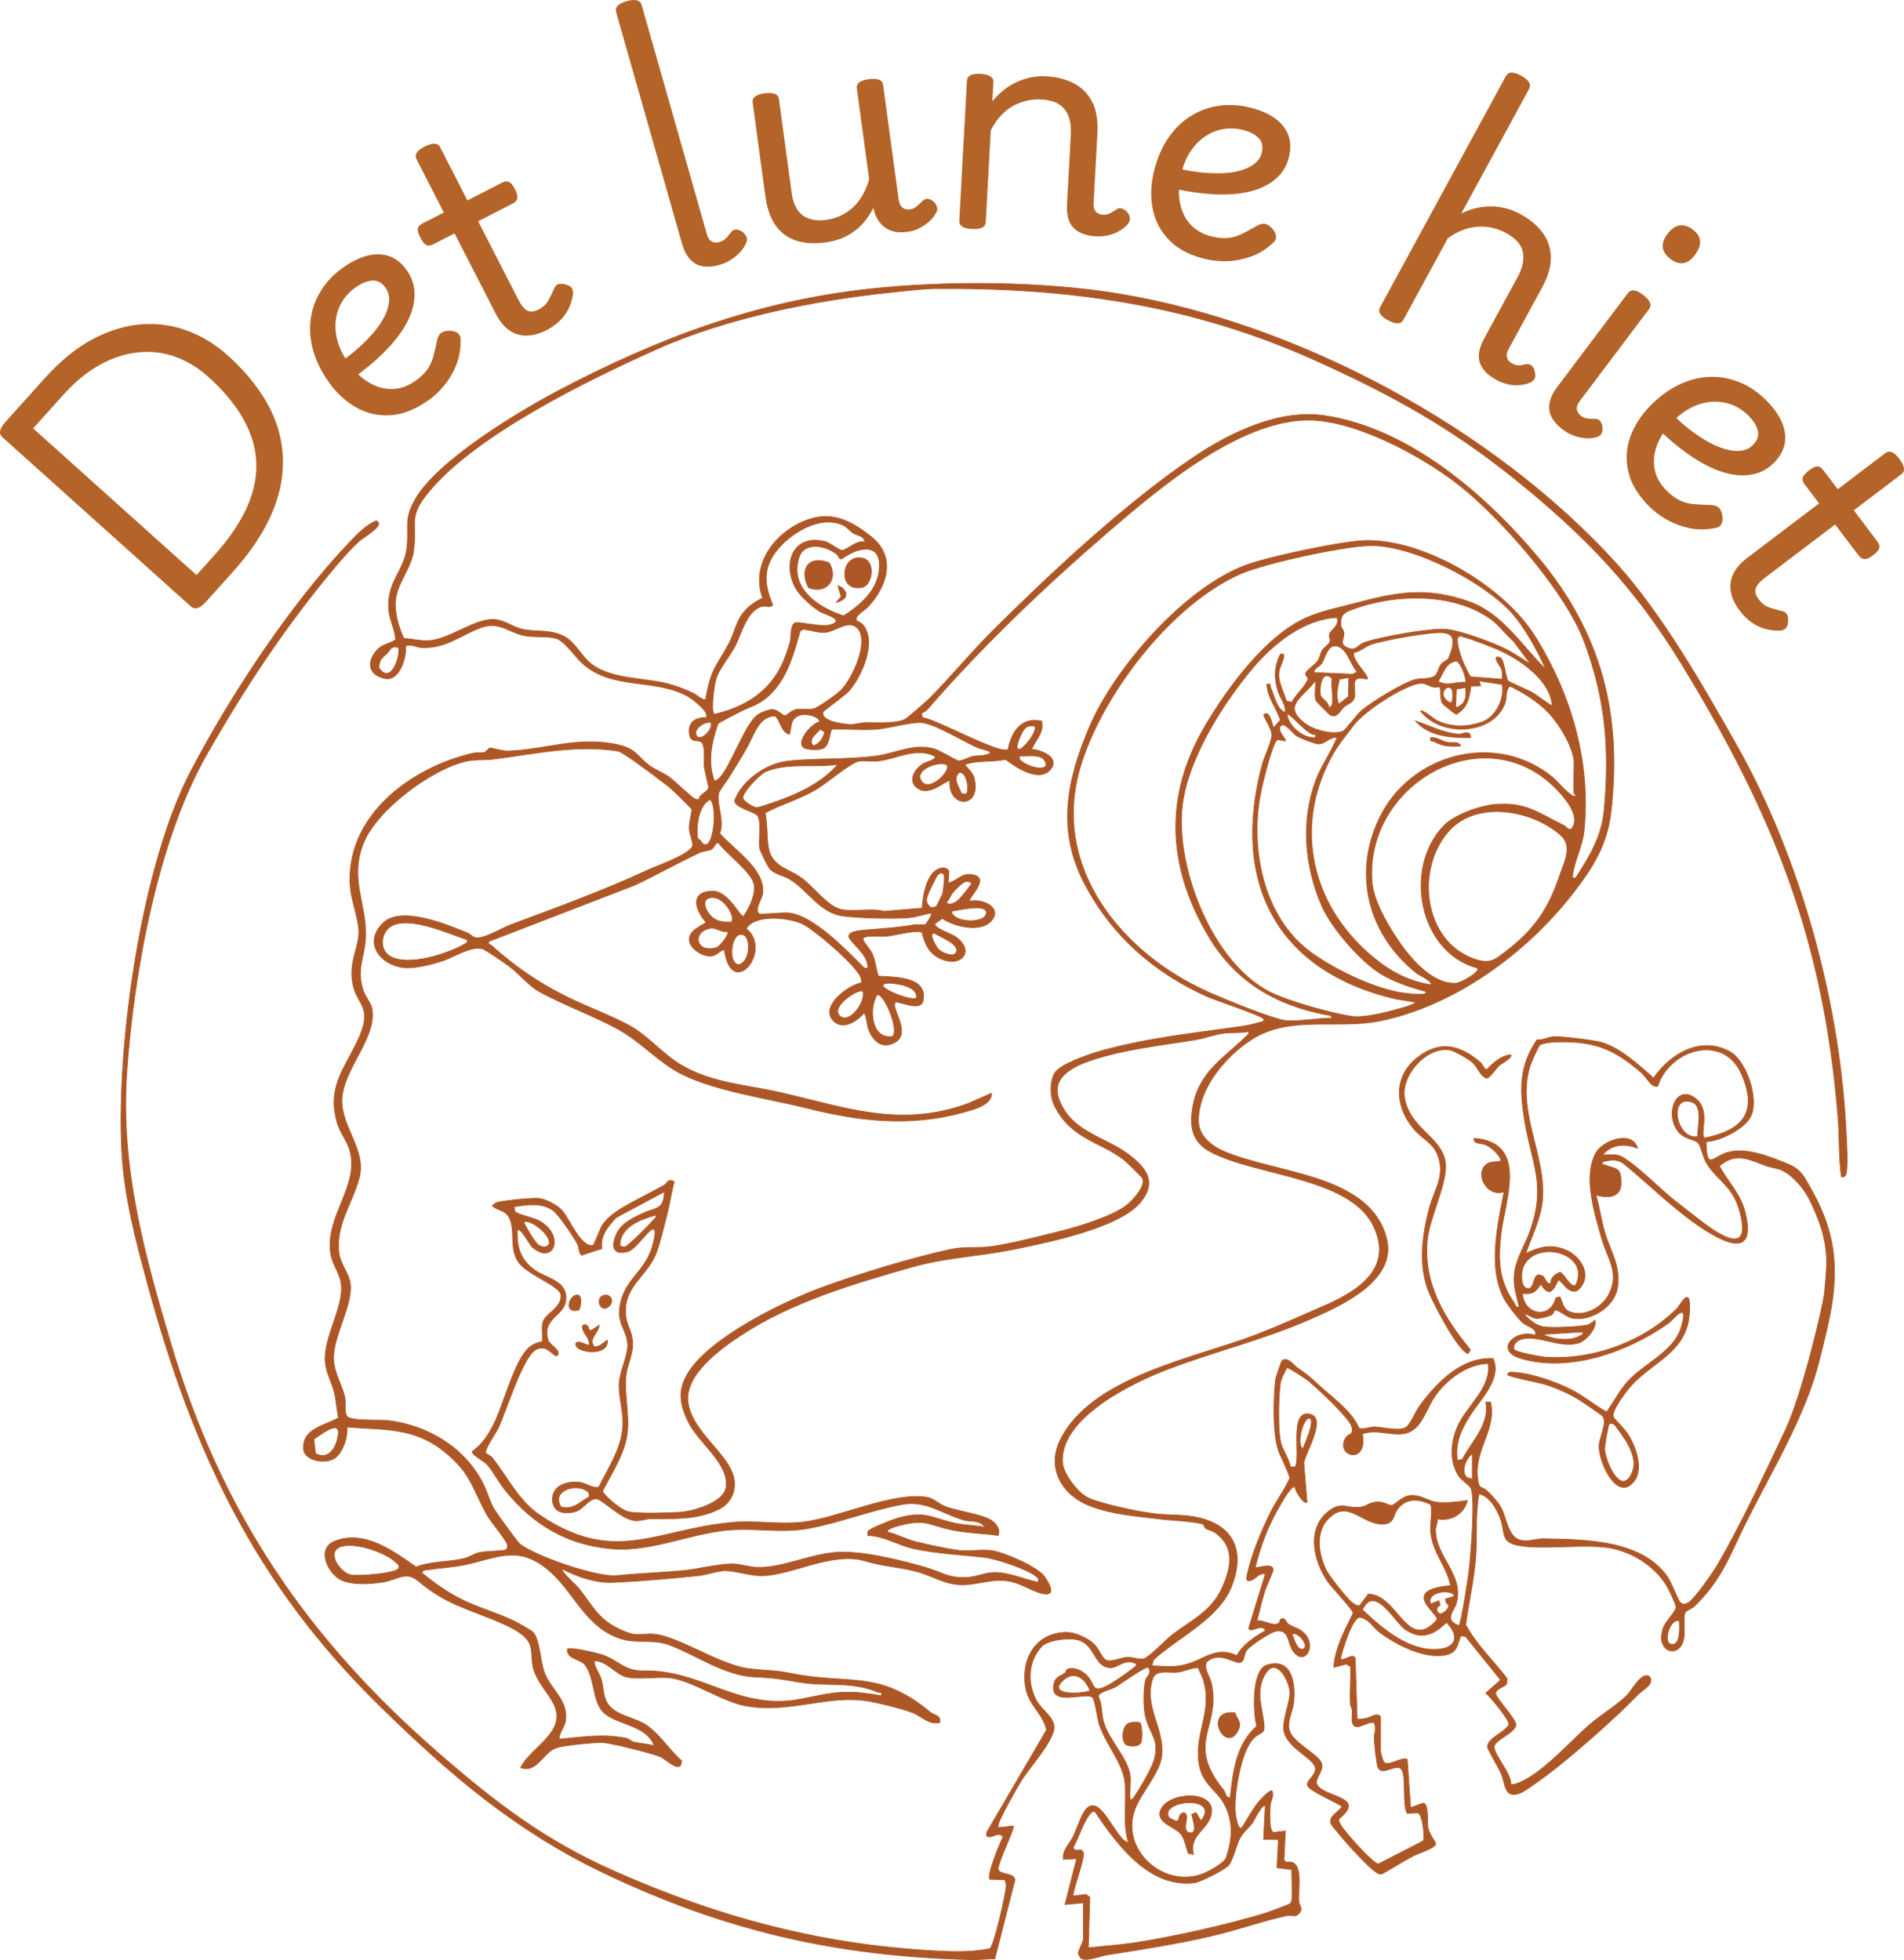 <svg viewBox="0 0 1060.88 1092.3" xmlns="http://www.w3.org/2000/svg" data-name="Layer 2" id="Layer_2">
  <defs>
    <style>
      .cls-1 {
        fill: #ae5726;
        stroke: #ae5726;
        stroke-miterlimit: 10;
        stroke-width: .42px;
      }

      .cls-2 {
        fill: #b46428;
      }
    </style>
  </defs>
  <g data-name="Layer 1" id="Layer_1-2">
    <g>
      <g>
        <path d="M327.14,738.76c.62.41.69,3.09,2.48,2.56l4.2-2.78c-.09,3.63-4.3,6.11-3.77,9.73.87,6,8.07-1.79,8.42-1.36.56,9.45-17.56,6.92-17.65,2.33-.07-3.35,7,.93,7.42.46.76-3.86-3.22-6.23-3.72-9.77-.28-1.96,1.53-1.89,2.62-1.17Z" class="cls-1"></path>
        <path d="M322.54,730.04c-9.14,2.42-5.25-9.21-.37-8.25,2.31.46,1.43,6.58.37,8.25Z" class="cls-1"></path>
        <path d="M336.34,721.93c3.92-1.11,6.04,3.17,3.11,5.93-4.8,4.52-8.15-4.5-3.11-5.93Z" class="cls-1"></path>
        <g>
          <path d="M461.98,313.63c5.51,9.12-1.56,17.88-11.5,13.83-5.26-9.94-.09-18.41,11.5-13.83Z" class="cls-1"></path>
          <path d="M477.67,310.9c11.09-1.11,9,15.17,2.65,16.45-12.83,2.59-12.01-15.51-2.65-16.45Z" class="cls-1"></path>
          <path d="M469.33,327.68c4.28,3.98,1.27,6.91-3.41,8.05l2.79-3.28-1.85-6.01c.1-.12,2.09.9,2.47,1.25Z" class="cls-1"></path>
        </g>
        <g>
          <path d="M824.68,591.88c1.09.91,1.91,3.47,3.57,4.31,3.59-3.68,8.06-7.92,13.48-8.35,1.47,1.33-5.65,5.21-6.52,6.03-1.81,1.71-5.24,7.03-6.97,7.03-3.77-1.56-4.69-6.11-7.87-8.91-2.06-1.82-10.08-6.48-12.65-6.88-13-2.04-27.46,14.42-25.1,26.96,3.2,17.01,19.96,21.12,22.61,35.05,2.04,10.72-8.66,30.93-9.92,43.61-2.41,24.29,9.1,43.45,23.94,61.45l-1.22,2.16c-5.82-1.56-19.58-28.44-22.05-34.7-5.76-14.61-3.49-31.54.44-46.41,2.79-10.57,9.28-18.18,4.42-30.07-2.49-6.1-8.46-8.69-12.6-13.44-11.37-13.03-12.25-30.41,2.59-41.16,12.26-8.88,22.87-5.83,33.85,3.32Z" class="cls-1"></path>
          <g>
            <path d="M664.99,1033.43l-2.87-.56c-1.34-3.38-1.81-7.73-4.06-10.66-3.32-4.32-14.65-6.44-11.21-13.89,4.45-9.62,30.06-11.05,28.18,2.06-1.32,9.21-12.87,12.12-10.05,23.04ZM664.06,1011.1l2.33-.92,2.79,4.62c11.39-14.78-23.39-11.74-17.93-2.04.17.31,3.35,1.97,3.98,2.07,2.32.36.99-2.99,3.23-4.22,1.25-.69,1.47-.58,2.38.46,1.52,2.32-2.54,9.29,1.87,10.25,5.59,1.22.97-9.79,1.36-10.22Z" class="cls-1"></path>
            <path d="M635.09,960.07c1.27.79,1.51,9.14.6,11.03-1.2,2.47-5.64,2.28-7.92,1.39-3.22-1.57-2.82-11.05,1.6-12.36,1.15-.34,4.9-.57,5.72-.07Z" class="cls-1"></path>
            <path d="M688.11,954.51c1.49,4.36,4.13,5.47,1.59,10.13-7.13,13.1-19.71-12.17-1.59-10.13Z" class="cls-1"></path>
          </g>
        </g>
        <g>
          <path d="M819.41,411.08c-10.63.18-23.32-.7-30.69-9.29,7.8,2.61,15.43,6.64,23.82,7.35,2.48.21,6.65-2.91,6.88,1.94Z" class="cls-1"></path>
          <path d="M813.84,415.73c-5.88.36-9.56.34-14.74-2.49-1.21-.66-2.53.49-2-2.15,3.39-.38,5.95,1.78,9.05,2.57,2.52.64,6.46-.93,7.69,2.07Z" class="cls-1"></path>
        </g>
        <path d="M1028.76,633.85c-2.99-73.25-25.2-155.03-61.26-218.75-18.98-33.53-41.76-73.46-67.52-101.75-67.83-74.52-176.08-132.77-275.71-149.45-42.83-7.17-96.47-7.48-139.16-2.92-63.53,6.79-118.72,27.58-174.58,57.06-21.94,11.58-66.44,38.52-78.86,59.74-6.75,11.54-3.74,14.89-4.85,26.78-1.3,13.97-11.92,19.65-10.12,36.2.56,5.17,3.6,10.44,3.68,15.76-3.48,2.5-7.28,2.31-10.3,5.73-6.09,6.87-4.83,13.99,4.66,15.87,7.9,1.56,11.84-12.03,11.26-18.08,2.93-1.45,5.7.64,8.75.82,12.87.76,21.4-6.43,32.09-10.69,11.03-4.39,15.7,1.85,24.87,3.96,5.3,1.22,13.38.22,17.96,1.58,5.22,1.54,10.92,10.66,15.33,14.43,17.08,14.6,39.56,7.62,58.34,17.94,2.21,1.21,12.63,9.07,10.02,11.84-5.77-.14-10.03,2.54-9.28,8.75.66,5.45,3.65,3.38,6.47,4.75,2.74,1.34,1.55,10.85,1.89,13.93.26,2.37,2.56,10.81,2.34,11.74-.61,2.66-4.93,3.2-5.26,6.29-.63.37-1.39.21-2.04,0-1.88-.65-11.73-10.22-14.65-12.36-3.07-2.25-7.73-4-10.63-6.11-7.01-5.1-7.58-9.59-17.9-11.88-22.45-4.97-40.58,2.86-61.2,3.5-3.17.1-9.55-1.8-10.09-1.68-1.06.22-1.8,2.04-3.1,2.44-1.8.55-4.1-.04-6.09.41-34.91,7.91-71.76,35.25-68.64,74.69.6,7.57,4.81,18.22,4.76,25.09-.06,8.66-5.06,15.59-3.69,26.87,1.66,13.7,11.73,13.54,4.07,31.25-7.42,17.14-18.36,27.1-12.49,47.87,1.53,5.42,4.87,9.33,6.52,13.95,7.32,20.5-13.48,37.68-10.07,59.37.73,4.61,3.85,9.45,5.12,13.49,4.36,13.91-9.65,31.99-8.13,47.22.57,5.7,3.72,11.26,5,16.39,1.14,4.6,1.32,9.54,2.37,14.18-7.61,4.54-20.58,5.98-19.45,17.78.6,6.34,13.43,8.89,18.59,3.72,3.77-3.78,5.92-10.96,5.59-16.27,20.48,1.64,37.2-.02,53.97,13.48,15.43,12.43,15.34,19.86,24.02,35.52,2.05,3.7,11.18,14.36,11.33,16.66.07,1.06.09,2.1-.89,2.77-.94.65-11.93.73-15.16,1.58-2.6.69-4.88,2.45-7.96,3.21-8.88,2.17-18.28,1.42-26.87,4.73-12.57-8.79-28.6-20.83-45.16-14.43-10.85,4.19-3.69,18.52,3.73,21.81,6.33,2.8,16.09,2.13,22.88,1.08,8.49-1.32,12.86-6.67,20.15-.39,4.43,3.82,10.1,7.66,15.56,10.49,10.5,5.44,22.3,8.79,32.76,13.75,5.01,2.38,12.06,5.94,13.73,11.39,1.26,4.13.65,8.49,1.61,12.34,2,8.02,8.31,13.87,11.43,20.2,7.84,15.85-12.65,23.93-18.38,35.58,9.1,3.36,12.18-8.52,20.05-11.1,4.33-1.42,19.94-2.88,25.07-2.92,4.25-.03,27.91,5.96,32.31,7.77,3.34,1.37,9.12,7.61,11.64,5.13l.71-2.6c-7.21-6.14-13.41-16.64-21.68-21.11-6.16-3.32-15.72-4.59-19.74-10.96-2.59-4.09-2.12-9.04-3.42-13.33-1.09-3.63-3.93-6.52-4.01-10.4,7.05-.24,12.01,7.8,18.35,9.09,6.72,1.36,17.11-.34,23.73.37,12.25,1.32,29.32,13.26,42.16,15.6,25.4,4.64,46.56-6.97,70.22-2.31,5.91,1.16,17.36,3.96,22.79,6.05,5.4,2.08,9.03,6.95,15.31,5.61.8-4.26-3.12-3.9-5.11-5.58-28.7-24.16-45.25-15.24-77.72-21.81-9.99-2.02-14.41-1.44-23.44-2.62-17.77-2.32-41.12-19.57-55.15-19.34-7.63.13-8.37,1.28-16.24-2.29-13.04-5.91-15.77-13.63-23.82-23.63-.98-1.21-9.95-9-8.75-10.31,8.33,4.41,18.8,7.91,28.4,7.47,14.96-.68,32.34-2.19,47.39-3.77,4.53-.47,10.88-2.76,14.9-2.76,5.58,0,14.05,2.89,20.42,2.81,16.65-.2,39.21-13.66,57.54-8.22,10.44,3.1,18.55,3.24,28.58,5.84,6.22,1.62,13.05,5.36,19.3,6.74,11.27,2.49,19.55-2.7,30.43-1.6,8.24.84,14.64,6.06,20.7,7.23,7.74,1.51,3.71-5.55,1.01-9.41-3.88-5.56-22.49-13.49-29.2-14.52-5.6-.86-12.57.5-18.45-.16-5.87-.66-18.05-3.32-24.03-4.81-5.28-1.31-10.31-4.06-15.6-5.34-1.69-1.59,4.6-3.22,5.39-3.44,15.96-4.41,16.55-.61,30.68,2.27,8.21,1.67,16.97,1.79,25.26,2.98,1.54-3.47-1.09-6.69-3.92-8.51-5.32-3.4-18.5-4.86-25.76-7.73-3.36-1.33-6.43-4.5-9.85-5.03-19.65-3.06-48.19,11.15-68.89,13.78-12.82,1.63-26.78-1.01-39.79.21-42.96,4.04-65.5,24.17-107.5-4.32-11.32-7.68-17.87-21.23-26.06-31.61-1.02-1.29-3.67-2.31-3.8-2.91-.44-2.05,5.54-10.6,6.92-13.45,4.56-9.37,13.64-39.86,21.12-43.99,6.73-3.72,10.25,5.18,12.02,3.17,2.33-2.64-4.36-5.79-5.16-8.32-3.84-12.17,8.59-13.35,9.77-21.99,1.53-11.11-10.28-12.32-17.17-17.13-7.83-5.47-10.28-12.75-9.76-22.32,1.67-1.89,7.1,8.38,8.15,9.31,11.93,10.62,18.5-6,4.6-14.16-4.19-2.46-9.71-2.79-14.04-5.32l-.57-2.85c7.28-1.2,15.29-2.52,21.71,2,3.01,2.12,11.85,15.14,13.71,18.85,1.09,2.18.38,4.54,2.28,6.12l11.23-3.66c-.95-7.48,3.24-11.98,7.86-17.24l26.93-14.45c-.08,10.46-5.31,8.78-12.42,12.23-7.32,3.55-13.52,6.47-15.56,15.21-1.36,5.82,2.38,7.5,7.8,5.86,4.19-1.26,11.07-11.81,13.64-12.43,2.91-.7.41,7.83-.24,10.02-4.32,14.71-17.01,18.4-18.25,35.75-.53,7.4,4.84,11.99,4.64,19.4-.16,5.89-4.26,13.87-4.71,20.48-.57,8.37,2.89,16.45,1.85,26.04-1.24,11.46-8.24,21.88-13.15,31.95-3.9,1.02-6.97-2.09-10.66-2.57-6.37-.84-14.9,1.39-15.22,8.83-.35,7.95,6.42,9.37,13.02,7.4,3.89-1.16,7.49-7.42,11.53-7.02,3.41.34,13.77,11.49,21.45,12.15,3.07.26,5.52-.96,8.33-1.02,13.32-.26,25.94.78,38.36-5.36,5.01-2.48,8.28-7.08,8.69-12.76,1.16-16.16-23.28-28.14-25.86-46.72-2.13-15.35,17.97-29.86,29.24-37.3,28.31-18.68,63.23-29.02,95.72-38.24,18.29-5.19,36.88-5.88,55.5-9.62,18.47-3.71,59.39-11.84,71.45-26.22,9.47-11.29,3.62-19.29-6.59-26.94-13.24-9.92-31.44-12.16-38.53-30.3-4.81-12.31,7.39-18.5,17.19-21.85,18.95-6.47,39.47-8.46,58.98-11.72,4.97-.83,9.99-2.81,15.09-3.52,4.63-.64,9.65-.07,14.3-1.04.35,1.55-.5,1.88-1.41,2.77-12.84,12.49-26.94,20.03-29.97,40.73-1.58,10.79.59,18.51,10.29,23.65,25.11,13.29,76.95,14,90.38,40.78,11.6,23.13-7.05,36.12-26.16,44.5-12.65,5.55-25.6,11.39-38.49,16.39-33.85,13.14-91.99,23.17-109.59,58.79-7.92,16.03,1.23,31,16.78,36.85,13.16,4.95,24.93,5.46,38.4,7.18,6.46.83,18.56,1.26,23.99,2.77.96.27,1.04,2.04,2.14,2.69,1.4.82,3.21.98,4.6,1.94,11.75,8.13,9.38,19.71,4.17,31.2-5.93,13.09-17.18,17.89-27.84,26.11-3.29,2.54-12.66,12.4-15.65,13.26-2.21.63-6.09-.93-9.09-.83-4.06.12-7.72,2.59-11.9,1.76-3.57-2.76-3.61-6.3-7.24-9.53-3.22-2.88-10.01-6.07-14.35-6.12-17.43-.2-26.12,14.55-23.31,30.75,1.72,9.91,9.78,14.55,11.65,23.61l-33.31,57-.15,2.13c3.44,1.77,6.47-3.17,9.27.46-1.67,3.04-9.59,22.29-7.32,23.64l8.14.22c.47.95.88,2.01.89,3.08.05,4.07-6.8,34.05-9.12,35.4-8.34,1.66-17.11,1.8-25.63,1.42-65.44-2.89-123.79-18.15-183.39-44.53-38.77-17.16-65.82-37.84-97.49-65.31-73.6-63.82-121.47-133.93-149.6-228.08-14.74-49.34-28.33-98.59-24.83-150.96,3.7-55.44,16.97-129.54,44.46-177.87,21.04-37,44.37-72.31,71.83-104.92,3.82-4.53,8.19-9.5,12.52-13.53,2.67-2.49,9.78-6.5,11.21-9.26.83-1.62.18-1.76-.94-2.78-5.96,2.59-10.52,7.44-14.91,12.05-32.98,34.63-66.18,85.08-88.38,127.44-27.59,52.63-41.4,151.58-38.58,210.71,1.24,25.91,7.66,50.08,14.39,74.91,25.35,93.52,59.83,167.07,129.35,235.28,38.7,37.97,75.34,69.48,124.64,93.07,67.4,32.25,129.73,46.55,204.6,48.42,4.55.11,9.02-.41,13.52-.46l11.16-43.79c-.03-4.55-9.19-2.6-9.27-6.43-.08-3.62,9.41-22.79,8.36-23.78l-8.36.92c-.09-.73,0-1.42.17-2.14.76-3.24,10.17-20.01,12.49-23.79,4.33-7.04,18.05-22.1,18.48-29.75.3-5.51-6.91-10.02-9.58-14.7-5.52-9.66-5.11-22.26,2.6-30.56,3.64-3.91,16.38-5.23,21.16-3.44,7.92,2.98,8.18,12.02,14.22,14.62,6.52,2.81,9.46-4.95,16.76-1.87,1.79,1-.21,2.02-1.02,2.73-2.13,1.85-10.68,7.72-13.22,9.11-10.63,5.82-7.42.26-12.85-5.21-2.4-2.42-7.66-5.02-10.86-3.13-.42.25-.6,1.61-1.19,2-3.2,2.12-5.59,2.16-6.27,6.85-1.75,12.08,18.28,3.33,21.7,6.71,1.32,1.3,2.74,11.97,3.69,14.91,3.57,11.01,13.14,21.55,14.3,32.21,1.21,11.11-1.4,22.73,1.97,33.84-7.27-1.28-15.81-29.36-24.2-17.92-2.17,2.96-4.79,10.81-6.6,14.55-2.03,4.19-6.07,7.45-5.46,12.67l7.45-.45-6.52,25.56,10.23-.92v20c0,2.2-2.97,6.55-2.84,8.32l1.36,2.47c2.81,2.22,10.67-1.12,14.28-1.7,21.1-3.36,39.76-6.16,60.53-11.1,13.2-3.14,27.29-8.13,40.34-10.91,2.46-.52,3.96,1,5.82-.56,3.65-3.08.62-4.7.47-7.89-.31-6.31,3.09-23.54-6.84-21.14l-1.38-1.34.81-16.15-6.28.75c-3.2.15-2.29-12.23-2.11-15.17.18-2.9,2.23-4.98.93-7.9-1.2-.9-6.47,4.94-7.41,6.07-3.42,4.16-6.43,9.77-9.35,14.38-2.34,1.94-3.58-7.31-3.69-8.84-.69-9.82,3.1-33.94,10.18-40.95,4.55-4.51,6.8-1.26,5.54-10.13-1.27-8.91-4.26-17.21,1.15-25.98,5.93-9.62,13.09,3.71,13.64,10.37.29,3.53-3.45,13.85-3.58,19.31-.26,11,15.96,16.65,17.58,22.48,1.24,4.48-5.65,7.6-4.12,10.49,1.79,3.39,19.11,10.41,19.12,11.63-2.12,2.93-8.02,5.5-6.04,9.75.31.66,8.04,9.75,9.3,11.19,2.99,3.41,12.11,13.13,15.42,15.29,1.15.75,2.17,1.66,3.69,1.07,5.94-3.29,11.77-7.06,17.77-10.21,2.36-1.24,12.06-4.08,12.03-6.62,0-.83-3.65-5.15-4.29-8.8-.55-3.15.59-13.5-2.73-13.75l-6.98,2.54-1.87-26.98c-3.82-1.46-11.37,5.17-13.45.9-.22-.44-1.43-4.82-1.43-5.08v-19.54c-1.83-2.55-5.28.42-8.33.98-1.57.29-3.09.6-4.7.42l-1.08-33.81c-1.06-3.48-5.52,1.43-8.22.31.88-4.34,6.42-22.94,10.71-23.32,4.99.63,7.63,5.78,11.16,8.42,9.2,6.88,24.5,14.7,36.12,12.71,6.95-1.2,6.88-4.97,9.03-10.78l2.74.41,19.49,24.19-8.26,7.32c2.7,2.22,13.47,15.25,12.86,17.61-2.12,4.27-11.96,7.49-11.93,12.29,0,1.35,6.35,12,7.55,14.71,2.68,6.09,1.56,14.63,10.74,11.07,3.36-1.3,16.18-10.97,19.71-13.77,13.55-10.78,33.88-28.62,45.64-40.87,2.9-3.03,9.71-6.01,6.59-10.27-4.23-3-9.8,7.72-12.24,10.19-5.89,5.95-14.87,11.2-21.31,16.83-10.67,9.32-26.75,27.73-40.04,32.52-1.21.44-2.32.82-3.62.47.41-5.85-9.53-16.48-9.3-20.93.2-3.74,11.66-7.57,12.09-12.1.3-3.18-11.25-14.93-11.25-17.66,0-2.32,4.62-3.47,6.1-5.08l.31-3.07c-7.55-9.91-17.4-19.13-23.1-30.05,1.64-12.38,4.56-24.65,5.55-37.13.93-11.68-.34-24.14,1.88-35.8,6.19,1.22,10.59,9.57,12.34,15.09,2.18,6.86-.1,11.49,8.82,13.5,12.27,2.77,35.67-.62,49.91,1.26,13.12,1.73,26.69,9.98,33.49,21.39,1.05,1.76,5.14,10.2,5.21,11.63.15,2.93-5.78,7.66-7.24,12.22-4.42,13.79,9.84,17.09,11.63,5.13.53-3.54-.51-12.12.72-14.17.66-1.1,3.76-2.12,5.02-3.35,15.49-14.99,19.68-28.34,28.76-46.59,14.26-28.66,33.09-59.21,40.88-90.29,6.24-24.9,12.49-47.49,5.32-72.78-3.14-11.08-7.89-19.71-13.37-29-1.98-3.35-4.98-5.97-8.57-7.46-10.85-4.5-24.56-10.11-35.09-6.65-7.82,2.57-11.03,9.95-11.31-6.2,7.68-.18,21.89-7.29,25.07-14.46,4.3-9.69-2.5-30.87-12.34-35.97-16.25-8.41-32.7,1.56-42.04,15.05-7.69-7.05-19.12-17.3-29.29-20-4.55-1.21-21-3.18-25.7-3.15-3.26.02-6.47,2.11-9.92,1.77-10.02,14.66-9.66,28.05-6.92,44.85,4.05,24.77,12.12,35.29,3.19,61.41-2.77,8.1-8.03,15.49-8.94,24.54-.66,6.59,1.41,11.79,2.68,18.04-2.37.53-1.63-.63-2.41-1.74-8.87-12.61-9.38-23.57-7.7-38.6,2.11-18.89,15.77-51.34-15-53.6-.18,3.54,3.96,2.53,6.26,3.5,3.3,1.4,7.03,4.81,8.64,8.11.45,2.48-4.28.74-7.04,2.29-8.31,4.66-.99,19.42,8.88,15.87-3.51,18.47-9.22,42.4.17,59.83,1.58,2.93,7.73,10.98,10.16,13.1,2.57,2.23,8.87,3.48,6.87,7.08-10.19-3.86-23.32,8.08-8.12,12.77,26.97,8.34,60.34-3.69,82.4-19.46,2.11-1.5,5.05-5.44,7.1-5.95,3.08-.77.28,7.89-.44,9.82-4.58,12.16-20.19,18.92-28.73,28.02-5.13,5.46-7.9,11.6-12.28,17.51-6.67-3.67-12.49-8.68-19.28-12.18-8.75-4.52-22.26-9.27-32.06-9.83-1.75-.1-2.62-.79-3.9,1.15.03,1.14,17.89,4.53,20.65,5.38,6.13,1.9,13.18,5,18.69,8.29,1.69,1.01,13.24,8.84,13.74,9.52,2.79,3.84-1.94,11.81-2.01,16.83-.12,9.3,10.36,31.51,19.63,19.3,5.38-7.09.52-19.91-3.92-26.57-1.62-2.43-7.22-7.84-7.76-9.05-1.38-3.05,6.54-13.51,8.85-16.27,12.1-14.42,31.67-19.13,33.49-40.92.17-2.02.43-7.36-.42-8.86-1.54-2.73-5.18,4.3-6.52,5.64-18.62,18.57-47.23,28.96-73.55,26.99-2.59-.19-16.9-2.78-17.24-4.32-.72-3.29,2.38-5.42,5.24-5.9,9.89-1.64,19.85,5.16,30.42,2.51,4.24-1.06,10.64-8.31,9.54-12.79-1.41.97-2.99,2.44-4.7,2.74-5.24.94-18.93,1.62-24.06.89-4.02-.58-8.41-4.06-10.78-7.35,2.93.55,4.39,2.81,7.81,2.71,1.14-.03,6.46-1.42,7.4-1.95,1.27-.73,1.41-2.3,1.67-2.46,1.78-1.07,6.68,3.41,9.13,4.04,10.45,2.69,24.37-5.94,26.02-16.82,1.85-12.24-3.91-20.03-7.13-30.89-1.93-6.48-2.9-14.11-4.9-20.68,6.7,1.79,14.08,1.57,14.02-6.98-.06-8.85-2.78-7.3-8.92-9.77-1.08-.43-1.76.71-1.38-1.85,4.09-.84,7.19-1.68,11.09.53,14.59,11.8,28.77,26.23,44.42,36.51,13.21,8.68,29.9,16.52,24.08-8.27-2.5-10.64-9.67-17.42-14.55-26.36,9.46-8.12,16.76-3.43,26.14-.12,2.85,1.01,5.93,1.16,8.72,2.45,6.12,2.83,11.9,9.76,15.04,15.66,2.15,4.03,5.53,12.03,6.88,16.38.94,3.03,3.14,11.36,3,19.03-.12,6.55-.52,9.66-1.16,17.05-.64,7.39-12.6,57.11-21.57,76.18-10.8,22.95-25.68,54.73-38.34,76.08-2.38,4.02-12.42,18.52-15.78,20.49-1.71,1.01-3.16,1.62-4.73-.03-1.44-1.51-5.08-11.62-7.47-14.85-14.95-20.17-45.88-20.15-68.79-20.6-4-.08-7.56,1.68-12.04.95-7.75-1.26-8.39-12.6-11.49-18.27-1.59-2.91-5.13-6.84-7.61-9.13-3.68-3.42-4.74-.49-5.49-7.53-1.73-16.32,10.62-26.84,7.24-42.14l-2.7-.07c2.49,12.25-7.88,22.04-13.02,31.9l-2.79.66c-1.29-10.03,1.98-16.91,7.06-25.04,5.52-8.84,17.99-20.59,12.83-31.77-17.33-.98-31.25,13.29-40.74,26.19-2.18,2.97-5.05,9.94-7.54,11.99-3.28,2.7-13.45.06-17.66-.06-2.88-.09-6.65,1.88-8.82.55-4.18-9.21-12.27-14.87-19.58-21.36-5.69-5.05-8.01-7.61-14.79-12.19-1.93-1.3-5.19-6.25-8.32-4.01-.46.33-3.55,9.24-3.72,10.69-1.23,9.95-1.55,28.24,1.08,37.78,1.46,5.29,5.4,11.44,6.86,17-2.83,6.62-7.42,12.45-10.6,18.85-5.33,10.77-10.61,23.43-13.21,35.17-.3,1.35-.72,3.73,1.34,3.21,3.49-.46,4.87-4.72,8.84-3.72l-9.29,30.18c.67,3.19,7.92-3.28,9.29,1.43-5.93,3.29-12.72,7.89-15.92,13.87-11.94-5.67-18.85,2.93-29.63,5.24-6.52,1.4-11.13.65-17.7.43l.87-3.31c14-12.88,36.33-22.67,43.58-41.07,7.16-18.16,2.26-32.93-17.47-37.95-8.79-2.24-16.99-1.38-25.48-2.43-9.14-1.13-28.68-5.14-36.84-8.74-5.71-2.52-13.95-13.43-14.43-19.49-1.98-25.07,38.85-44.72,58.15-52.11,26.6-10.18,54.02-16.69,80.49-28.35,16.9-7.44,47.91-21.38,41.89-44.77-9.29-36.1-61.94-35.88-90.91-48.62-6.82-3-13.89-8.64-13.89-16.9,0-18.27,15.26-36.21,29.93-45.5,21.13-13.39,47.08-5.38,70.83-10.1,41.73-8.29,81.85-37.74,107.69-70.92,11-14.13,19.25-26.99,21.4-45.58,6.33-54.82-5.48-100.07-40.95-142.29-29.3-34.88-71.91-71.66-118.65-78.56-25.33-3.74-52.61,9.4-73.25,23.36-37.86,25.61-79.27,64.31-111.75,96.62-12.16,12.09-23.56,26.11-35.5,38-1.46,1.45-11.99,10.61-13.04,11.15-5.48,2.81-16.04,1.77-22.25,1.94-2.78.07-5.24,1.08-8.34,1.03-3.18-.04-16.87-1.61-15.28-6.92.27-.89,11.93-9.01,14.37-11.74,7.16-8.03,15.71-27.43,7.92-36.77-1.14-1.37-3.5-2.24-3.61-2.42-1.52-2.6,4.58-5.79,6.41-7.76,10.63-11.49,15.83-27.8,1.75-39.02-9.32-7.42-19.6-13.48-31.74-10.51-19.07,4.67-36.31,24.39-28.71,44.74-4.69,2.14-8.91,5.18-11.88,9.56-3.03,4.48-4.24,10.64-6.83,15.49-7.38,13.8-9.49,12.83-12.88,29.93-.21,1.04.63,1.79-1.38,1.42-1.83-.34-3.89-2.55-5.84-3.47-3.89-1.84-8.68-3.7-12.81-4.86-13.92-3.92-32.1-2.46-43.67-11.22-6.92-5.24-9.11-13.43-17.8-16.63-7.9-2.91-14.27-1.1-21.94-3.17-4.37-1.18-8.55-4.42-13.52-5.08-10.69-1.41-24.75,10.22-36.28,11.61-5.07.61-10.08-.85-15.13-1.13-2.94-6.11-5.31-14.61-4.63-21.42.94-9.55,8.63-17.55,10.01-27.19,2.33-16.2-3.59-18.49,8.62-33.24,26.42-31.91,88.9-62.39,127.07-79.45,39-17.43,87.74-27.14,130.12-31.55,6.13-.64,18.39-2.07,24.17-2.12,75.09-.65,142.98,8.84,211.65,39.61,41.92,18.78,76.25,37.62,112.07,66.54,39.48,31.87,66.8,60.3,93.34,103.87,51.04,83.78,78.68,152.61,86.68,251.93.88,10.97.34,22.18,1.88,33.01,1.79.28,2.49-.73,2.78-2.33.77-4.21.24-14.76.04-19.57ZM188.51,799.21c-.66,6.66-5.04,14.99-12.72,10.85l-.91-8.11c3.55-2.07,14.48-11.21,13.63-2.74ZM222.19,873.88c-.83,2.98-23.21,4.75-27,3.76-6.22-1.63-14.43-13.97-3.95-16.09,8.01-1.62,23.58,3.53,29.43,9.21.98.95,2.03,1.27,1.51,3.12ZM291.97,680.87c4.75-1.6,17.89,10.13,13.07,13.55-1.93.97-4.01.22-5.58-1.05-1.34-1.09-8.11-11.92-7.49-12.49ZM328.1,834.23c-5.23,3.01-8.72,7.33-15.54,5.57-5.62-9.45,8.97-13.38,14.73-8.69,1.13.92,1.26,1.79.81,3.12ZM591.25,937.56c6.25-7.24,13.24-3.07,16.06,4.69-3.51,1.63-22.66,2.96-16.06-4.69ZM899.26,793.62c.53.31,6.42,8.68,7.16,10.02,3.29,5.98,5.91,12.39,2.07,18.84-6.15,10.3-14.12-8.62-14.43-14.92-.08-1.51,2.04-13.68,2.59-14.14.17-.14,2.09-.11,2.61.19ZM881.74,742.26c.45,2.13-.22,1.49-1.18,2.09-5.53,3.45-15.53,2.11-21.13-.71l22.32-1.39ZM848.72,705.98c6.68-15.64,38.04-7.9,29.24,10.18-2.89,1.96-6.24-6.33-8.77-7.15-2.68,1.03-5.34,3.11-5.14,6.28-2.7.48-2.82-3.24-4.63-4.2-6.23-3.28-3.47,8.22-8.69,6.89-3.68-.94-3.24-9.11-2.01-11.99ZM969.66,676.2c5.95,23.56-11.02,12.58-21.4,4.65-5.32-4.06-11.32-8.71-16.73-13.04-6.18-4.94-23.96-22.73-30-23.96-2.82-.57-5.79-.05-8.63-.22,4.95-6.07,12.55-6.51,19.53-3.72-3.06-10.37-19.3-4.28-23.13,2.45-7.49,13.16-.74,33.94,3.13,47.8,3.14,11.24,10.14,18.86,4.08,31.04-3.24,6.5-11.45,11.62-18.71,10.63-6.56-.89-6.46-4.02-8.63-9.12l-2.32.61c-2.85,12.27-17.75,9.56-18.6-2.47,4.76.54,7.44-.51,9.78-4.65h.91c4.62,7.07,6.63,2.49,9.32-2.79,1.97-.45,7.73,12.52,13.53,2.37,4.34-7.59-2.46-16.49-9.63-19.31-8.38-3.28-14.29-1.52-22.04,2.04,3.26-9.27,8.31-19.4,9.29-29.31,2.45-24.88-14.96-50.27-6.76-75.6.52-1.62,4.43-10.32,5.16-11.11.88-.95,6.24-1.71,7.82-1.77,21.62-.81,32.65,3.05,48.69,16.84,2.23,1.92,4.26,5.32,5.86,6.68.96.81,2.12,1.34,3.42,1.24,6.42-20.69,36.92-30.19,46.96-6.49,9.09,21.47.02,30.97-20.81,35.24-3.04-2.1,3.7-14.79-4.72-21.8-10.4-8.66-17.39,6.83-10.68,17.19,3.61,5.57,10.12,5,12.01,7.53,1.83,2.43,2.37,8.23,5.32,12.36,7.2,10.09,14.27,11.97,17.98,26.67ZM945.93,633.42c-11.88,2.08-16.68-23.29-3.45-19.34,6.83,2.04,3.1,14.35,3.45,19.34ZM935.69,903.2c.1,3.48.97,14.93-5.02,12.94-3.89-1.29-.32-14.32,5.02-12.94ZM615.04,960.12c-1.46-4.75-.85-10.01-3.05-14.66.07-2.66,6.88-3.84,9.48-5.33,2.34-1.34,17.02-11.94,18.4-10.89,2.16,3.62-1.11,4.94-1.62,7.21-1.15,5.06-1.17,14.17-.18,19.25,2.08,10.67,8.83,13.38,4.65,26.15-1.46,4.46-7.72,15.16-10.53,19.24-.76,1.1-.75,2.02-2.54,1.64-.42-4.24.58-9.4,0-13.49-1.33-9.36-11.64-19.48-14.6-29.12ZM691.19,1023.8c1.74-2.97,4.84-5.47,6.77-8.11.72-.98,5.47-11.02,7.03-9.24l-.93,18.6,8.25.11-.81,15.7,8.25,1.06c-.29,3.45,1.25,17.27-.78,18.95-.58.48-12.38,4.84-14.15,5.38-20.77,6.38-49.69,12.8-71.21,16.23-8.7,1.39-18.4,2.07-27.22,3.03l.84-28.23-2.22-1.57-6.98.95c-1.13-1.1,6.16-19.77,5.62-23.7-.59-4.32-5.11.52-5.65-3.73,2.28-2.67,8.07-21.62,12.14-19.61,12.3,18.35,30.15,42.73,55.35,39.62,3.37-.42,16.95-7.27,19.07-9.77,2.6-3.08,4.23-11.58,6.64-15.69ZM757.46,894.9c-1.39.18-3.62-1.33-4.69-2.27-2.67-2.34-12.14-14.23-13.73-17.44-4.38-8.85-6.36-21,.91-28.68,11.25-11.87,19.38,4.04,31.59,2.79,5.23-.54,4.77-4.95,6.94-7.98,4.71-6.6,11.61-6.26,18.39-3.02,1.59,1.56.01,10.93.19,14.23.69,12.59,8.76,19.38,11.2,31.12-28.56,2.5-6.89,15.19-7.51,18.95-16.62,19-21.97-14.28-38.39-14.19l-4.9,6.5ZM805.33,897.94c-4.09,4.04-6.61-2-2.9-3.34l-.69-2.56-4.64,1.85c-2.7-7.84,13.9-8.27,13.01-4.2l-4.65,1.41c-.31,3.75,4.09,2.67-.13,6.83ZM802.21,919c-16.67,1.91-31.8-11.23-43.02-21.85.05-.84.65-1.36,1.05-1.99,6.61-10.59,17.28,8.97,22.44,12.67,8.99,6.46,16.08,3.34,23.25-3.7,6.45,6.26,6.65,13.68-3.72,14.86ZM820.35,810.17v13.95c-7.77-.09-4.4-11.14,0-13.95ZM673.01,925.62c7-5.5,14.96,1.89,18.37.76l1.07-.85c.85-1.76.92-3.81,1.92-5.52,1.57-2.7,13.88-10.72,16.93-11.06,7.03-.79,6.11,6.14,8.72,10.39,5.92,9.64,13.2-.39,7.81-7.81-2.87-3.95-6.59-4.23-10.05-6.45-1.16-.74-1.69-4.19-4.26-2.66-.28.17-.39,1.73-1.04,2.15-3.24,2.12-8.46-1.87-12.13-1.39,1.43-5.48,2.73-11.13,4.39-16.54.64-2.07,4.72-11.09,4.67-11.84-.34-4.3-9.05-.49-9.98-1.39,2.31-9.63,5.78-19.37,10.34-28.26,1.72-3.35,6.91-12.64,9.2-14.98.89-.9,1.22-1.76,2.76-1.41-.49,1.85,4.99,10.06,6.52,8.36l-1.8-21.75c.62-5.39,12.86-24.75,3.74-27.17-12.21-3.24-5.27,23.3-8.51,29.34h-2.66c-.82-4.73-4.31-9.18-5.42-13.67-1.68-6.83-1.26-25.96-.17-33.2.37-2.47,2.42-6.18,3.64-8.47.56-.39,10.55,6.13,11.65,7.02,4.71,3.81,23.37,21.13,24.44,25.82,1.22,5.37-1.62,3.33-3.41,6.37-6.04,10.26,12.65,15.31,9.33-2.29,7.37-2.82,15.07.82,22.68-.11,9.92-1.22,12.46-12.79,17.18-20.03,6.34-9.73,18.33-18.89,30.18-19.08,2.14,12.76-11.05,23.01-16.37,33.82-4.33,8.8-5.61,20.44.15,29,1.44,2.14,5.48,4.57,6.57,6.46,2.79,4.86-.07,38.73-.99,46.55-.44,3.77-4.35,29.32-5.58,30.24-8.81-3.26-2.49-8.31-1.31-12.95,4.01-15.81-11.86-25.54-11.73-40.49.02-1.92,1.23-4.01.98-6.08,7.5,1.48,15-2.64,16.73-10.24-5.26.81-11.93,1.6-17.23.94-4.42-.55-8.44-3.95-13.9-3.78-5.19.16-9.25,5.57-11.17,5.61-1.48.03-4.03-1.92-7.46-1.93-4.7-.01-5.91,2.24-9.36,2.81-7.34,1.21-10.65-3.21-17.62,1.92-13.3,9.79-8.99,28.19-.85,39.91,2.1,3.02,14,15.35,14.01,17.29-4.66,9.53-10.1,19.37-10.83,30.23l7.02-1.87,2.28,1.41c.35,7.03-.48,14.41,0,21.4.03.43.84,1.55.97,2.75.26,2.33-.51,5.02.15,7.29,1.51,5.17,8.13-1.03,11.85-.24,2.03,3.13.11,6.28.24,8.81.14,2.67,1.34,14.59,2.14,16.28,2.36,4.97,10.09-2.56,13.04.92,2.82,3.33.44,19.4,3.14,24.58l6.07-.23c2.51.54,4.08,13.68,2.88,15.67l-24.96,12.82c-3.24-.47-19.13-18.22-20.96-21.81-.56-1.1-1.35-2.03-.94-3.39,15.68-12.64-8.39-11.67-12.23-19.03-1.77-3.39,4.37-7.91,2.35-12.3-2.16-4.7-14.66-10.58-17.45-17.01-2.22-5.12,1.44-11.13,2.01-16.12,1.2-10.4-.6-25.59-14.78-21.25-8.79,2.69-7.72,26.74-5.74,34.14-11.38,9.72-13.3,25.63-14.76,39.74-2.69.48-2.46-2.63-3.71-4.18-21.68-26.77-1.47-34.39-6.74-59.31-.84-3.99-5.47-9.94-1.99-12.68ZM719.88,910.64c3.38-1.8,10.28,7.18,6.03,8.36-3.36.93-4.96-6.09-6.03-8.36ZM730.11,790.64c2.46,1.84-3.12,14.1-4.17,16.73-4.11-2.32.71-19.32,4.17-16.73ZM642.16,935.7c1.79-5.69,9.3-3.27,13.88-3.79,4.12-.47,7.61-2.58,11.63-2.56.75,2.4,2.13,4.49,2.86,6.91,5.26,17.5-4.98,29.22-2.52,46.24,1.79,12.36,10.41,14.84,14.83,24.24,4.53,9.64,3.64,18.76.34,28.58-.98,2.92-9.52,7.55-12.61,8.79-21.93,8.77-46.38-12.94-38.31-35.52,3.44-9.61,13.7-20.04,14.98-29.67,2.03-15.32-10.08-27.38-5.08-43.22ZM395.67,445.51c4.05,3.66,2.2,23.83-1.91,25.06-2.21.59-2.54-1.06-3.61-2.33-.48-.57-1.3-.13-1.5-1.76-.78-6.36.65-17.81,7.03-20.97ZM345.02,912.95c9.73,3.36,18.42.25,27.88,3.73,15.34,5.64,30.29,17.11,48.16,17.9,11.43.51,14.14,1.2,24.92,2.98,14.93,2.46,28.05-.83,43.02,5.4,1.37.57,2.53-.57,2.05,2.09-7.71-1.4-14.91-2.34-22.83-1.89-9.4.53-19.59,3.85-28.81,4.68-30.84,2.78-50.2-17.37-80.9-16.69-10.59.24-13.77-5.72-22.82-8.89-2.74-.96-18.18-4.58-19.53-3.25-.76,5.37,7.32,5.68,9.64,8.57,5.69,7.1,4.17,20.18,10.23,26.44,7.21,7.44,24.11,6.8,28.5,18.94-3.61-1.2-7.81-1.23-11.37-2.11-1.37-.34-2.66-1.79-4.37-2.15-12.35-2.56-24.88-.66-37.28.53.02-3.93,3.26-6.89,3.66-10.8,1.16-11.23-8.1-16.65-11.79-26.19-2.49-6.44-2.5-18.07-6.32-22.52-.93-1.08-8.63-5.35-10.48-6.26-9.37-4.61-20.11-7.42-29.63-12.23-7.84-3.96-14.95-8.99-21.72-14.56-.54-1.92,3.23-1.86,4.45-2.04,5.68-.86,12.62-1.3,18.1-2.37,18.32-3.58,29.93-11.51,46.63,1.75,15.01,11.91,21.07,32.2,40.62,38.95ZM363.59,680.4c-1.8,2.19-13.8,14.27-15.38,14.45-1.16.13-2.05.04-2.8-.95.24-10.41,11.59-14.4,20.04-16.75.4,1.75-.99,2.2-1.85,3.25ZM717.4,568.87c-6.96-.22-36.61-12.6-44.66-16.23-47.91-21.59-86.99-69.18-71.05-124.39,11.67-40.4,50.72-91.59,89.64-108.5,13.77-5.98,56.65-15.27,71.76-15.68,23.51-.64,62.59,19.57,78.64,36.79,7.49,8.04,15.19,22.02,19.53,32.09-13.41-13.04-24.09-31.11-42.79-37.67-24.42-8.57-40.97-5.06-64.75,1.29-8.89,2.37-17.01,3.78-25.81,7.68-22.79,10.08-43.95,39.22-56.26,60.02-23.15,39.09-21.33,78.44,1.55,117.22,14.96,25.36,37.27,38.55,65.74,44.03,1.36.26,2.88-.01,3.26,1.84-7.83.1-17.16,1.76-24.8,1.51ZM836.65,372.92c.54,1.88.55,3.7.44,5.61l-17.65-1.36c-.77-.49-4.44-8.46-4.98-9.98-.89-2.54-3.29-9.98-2.06-11.97.92-1.49,1.95-.51,3.06-.24,4.19.99,14.88,5.17,19.08,7,12.41,5.42,29.18,16.83,30.43,31.42-4.07-2.12-7.5-5.32-11.46-7.6-2.54-1.46-12.12-5.34-13.19-6.34-1.48-1.39-2-12.15-4.64-13.05-5.12-1.75.53,5.03.96,6.5ZM803.04,380.48c-.92-.37-1.64.48-1.31-1.49,2.75-4.28,3.89-9.82,9.66-10.56,2.49.47,5.73,9.31,5.24,11.95-4.81-.75-9.03,1.92-13.59.1ZM807.8,391.54c-7.74-4.12-1.28-11.25,1.25-7.29.27.42,1.06,8.24-1.25,7.29ZM727.79,403.64c-14.01-10.18-2.18-14.68,5.11-24.19.46,3.28-.85,8.19.49,11.15.23.51,7.39,7.68,7.9,7.92,3.78,1.77,5.17-2.29,7.54-4.5,1.66-1.54,4.15-2.1,5.3-4.08,2.8-4.83-4.03-14.36,7.61-11.43,1.65-1.57-9.06-10.97-7.4-14.84,3.67-.64,6.18-3.37,9.79-4.63,6.5-2.26,34.76-7.44,40.65-6.34,5.16.97,5.14,3.57,4.35,8.55-.06.39-1.9,5.58-2.07,5.83-.52.78-3.15,1.74-4.4,3.52-1.34,1.91-1.52,5.36-3.74,6.49-2.74,1.41-7.52.9-10.44,1.65-6.72,1.75-24.59,12.7-30.02,17.42-2.68,2.33-8.65,10.63-10.11,11.28-5.25,2.32-15.93-.45-20.56-3.81ZM730.65,411.03c-6.06-.84-12.73-6.82-13.56-12.96,1.42-1.54,11.92,12.55,15.81,11.17.36,2.28-.31,2.05-2.25,1.78ZM747.12,348.5c-.33-5.61,1.42-7.04,6.05-8.78,23.65-8.88,56.9-9.88,78,5.67,4.13,3.04,7.95,8.33,11.98,11.73l9.75,13.04c-5.46-3.37-10.84-7.13-16.75-9.76-7.53-3.35-22.38-8.84-30.32-9.68-8.18-.86-38.27,4.44-46.17,7.59-3.22,1.29-4,4.4-8.1,2.99-5.92-2.03-2.57-4.9-2.75-8.37-.1-1.93-1.61-2.92-1.7-4.43ZM756.14,374.35l-2.29,1.39-21.88-.94c.5-2.79,3.11-3.13,4.53-5.23,1.63-2.41,3.11-9.53,7.07-9.63,6.83-.16,8.74,10.44,12.56,14.4ZM751.51,377.59l-.17,10.53-5.4,4.36c-1.79-4.74-.67-9.25.41-13.99l5.16-.9ZM742.21,392.95c-.08.32-1.51,1.62-1.85,1.39-.28-3.96-4.56-4.54-4.75-7.84-.27-4.54,1.03-13.49,6.6-8.44-.68,4.16.94,11.19,0,14.88ZM811.45,384.05l5.18-.88c.6,4.93.01,9.82-5.58,11.16l.4-10.29ZM778.68,562.45c-6.78,1.89-19.04,4.98-25.72,3.93-11.42-1.8-35.48-8.37-45.8-13.73-31.4-16.3-51.34-67.24-48.66-101.08,2.13-26.86,22.19-58.61,39.23-78.95,11.5-13.72,28.68-27.68,47.26-28.5,1.65,4.67-3.72,7.16-4.27,9.25-.4,1.51.88,2.96.13,4.67-.51,1.15-3.07,2.67-4.1,4.36-1.08,1.78-1.26,3.96-2.5,5.87-1.38,2.12-5.74,4.91-6.55,6.57-.87,1.79,1.45,2.44,1.03,3.69-1.44,4.24-7,8.81-8.98,12.9l-3.11-.81c-1.23-5.13-4.32-9.72-4.13-15.19.12-3.5,2.57-6.83,2.77-9.42.14-1.83-.3-1.54-1.89-1.42-3.36,6.86-3.56,13.15-1.37,20.41,1.3,4.3,4.65,7.64,4.13,12.14-4.97-1.97-5.97-9.17-8.12-13.78-.61-1.31.56-2.54-2.1-2.03.14,7.07,5.34,13.35,7.49,19.95l-3.76,4.23c-.67-.5-2.24-10.91-5.57-6.98,1.17,2.85,4.64,8.19,4.57,11.05-.09,3.91-4.29,12.42-5.48,16.91-17.17,65.08,7.82,114.56,74.36,130.19l11.15,1.85c-.1,1.28-8.26,3.42-10.02,3.91ZM779.36,553c-15.93-3.1-36.1-12.89-49.17-22.46-26.73-19.59-34-58.66-27.55-89.71,1.23-5.94,5.22-21.79,7.72-26.7.4-.78.76-1.76,1.7-1.96l4.09.77c.93-.84-4.81-5.51-2.71-8.29,2.12-2.81,6.78,3.93,8.92,5.34,2.11,1.4,9.84,4.35,12.08,4.56,3.66.35,6.76-4.27,10.55-3.47-3.33,8.12-8.83,15.73-11.87,23.94-8.43,22.83-6.15,47.71,3.32,69.73,5.3,12.33,21.49,30.93,32.81,37.89,7.33,4.51,16.78,7.62,25.04,9.85,2.51,3.26-13.72.74-14.93.51ZM797.09,548.76c-14.63-2.23-26.13-9.61-36.77-19.51-31.25-29.08-38.91-71.89-17.35-109.49,2.89-5.04,7.89-11.17,11.3-15.68,5.78-7.65,27.8-22.3,37.22-23.31,3.37-.36,6.41,3.37,10.29,1.89,1.71,1.1.14,6.42,1.92,9.26.45.72,7.13,6.2,7.82,6.2,6.32-4.17,7.01-8.79,8.03-15.74l5.45-.14-.93-2.78,12.9,1.98c1.68,7.71-3.52,18.15-11,20.84-8.37,3.01-17.34,3.2-25.38-.74-1.7-.83-7.97-6.31-9.07-5.34,10.72,14.35,39.73,13.82,46.86-3.83,1.6-3.97.15-7.41,2.89-10.02,7.53,3.53,15.65,8.71,21.45,14.74,5.9,6.13,14.38,19.8,14.38,28.41,0,5.02-.64,12.08,0,16.74.04.32,1.13.65.93,1.39-2.2,1.64-10.39-8.38-12.59-10.2-32.03-26.52-80.35-13.37-97.35,23.53-14.45,31.35-5.13,64.73,21.62,85.69.72.56,9.19,4.54,7.38,6.1ZM868.97,488.09c-5.96,17.77-13.74,29.58-28.65,41.12-6.68,5.17-9.39,8.38-18.37,5.4-29.09-9.67-33.69-50.85-14.24-71.95,15.45-16.75,46.25-11.29,61.96,2.83,6.84,6.15,1.76,15.26-.71,22.61ZM871.42,460.01c-14.5-6.97-21-13.14-38.5-11.7-8.1.67-22.28,5.68-28.06,11.48-22.98,23.06-14.76,70.71,18.27,79.68,2.05,2.18-9.19,8.25-11.64,8.43-14,1.02-27.06-15.43-33.78-25.81-5.44-8.39-12.43-20.55-13.22-30.5-4.39-55.14,63.85-93.67,103.77-50.75,4.15,4.46,11.34,13.09,8.34,19.53-1.84,3.96-3.66.36-5.19-.37ZM517.13,394.86c29.92-34.54,64.82-67.85,99.48-97.74,29.05-25.06,77.34-66.47,117.67-62.77,26.63,2.45,62.72,22.29,82.92,39.41,22.11,18.75,55.45,56.85,65.5,83.8,11.98,32.12,14.22,59.85,11.12,93.97-1.32,14.52-8.14,25.82-15.82,37.68-1.62.04-1.97.53-1.77-1.3.86-7.84,5.48-16.42,6.33-24.39,4.08-38.47-7.03-76.62-27.4-109.12-17.25-27.51-61.23-53.71-93.89-53.16-13.22.22-53.58,8.87-66.53,13.53-34.46,12.4-73.79,57.47-87.87,90.74-12.67,29.93-18.18,57.77-2.18,87.73,15.35,28.75,38.54,48.88,68.05,62.19,4.26,1.92,30.26,10.43,31.32,12.41.76,1.42-1.03,1.6-1.83,1.84-2.24.67-7.59,1.94-9.86,2.26-27.25,3.87-54.99,6.65-81.37,14.45-5.39,1.59-20.21,6.86-23.11,11.31-3.15,4.85-2.88,13.56-.28,18.67,9.33,18.31,24.47,19.46,38.25,29.66,1.37,1.01,10.36,9.78,10.77,10.66,1.92,4.17-5.41,12.22-8.66,14.81-8.05,6.4-26.89,12.08-37.2,14.67-10.93,2.74-28.13,7.15-38.88,8.56-7.41.98-13.92-.17-21.79,1.46-20.58,4.28-52.64,14.09-72.51,21.44-21.61,7.99-61.57,27.57-73.91,47.02-6.38,10.05-5.03,18.1.21,28.46,5.65,11.19,23.02,23.21,20.59,36.07-1.57,8.32-18.14,13.03-25.49,13.57-5.76.42-23.79.87-28.68-.23-4.25-.96-12.34-7.69-14.63-11.42,5.08-10.08,12.61-21.21,13.86-32.69,1.15-10.54-1.76-21.73-.8-31.5.64-6.51,3.97-11.41,3.76-18.64-.17-5.91-3.03-9.24-3.69-14-2.42-17.5,11.98-22.54,17.1-36.69,2.07-5.73,4.27-14.94,5.83-21.14,1.48-5.84,2.32-12.04,3.93-17.88-3.8-1.95-3.97,1.07-5.32,1.81-7.19,3.96-14.63,7.65-21.67,11.62-4.42,2.49-9.95,6.22-12.83,10.42-1.44,2.09-4.73,11.37-5.35,11.54-6.8,1.88-13.37-15.32-17.57-19.63-2.59-2.66-8.54-5.9-12.2-6.39-3.91-.53-18.79,1.07-22.98,1.98-1.37.3-2.54,1.06-3.44,2.12,3.98,3.14,7.85,2.24,9.95,7.71,2.79,7.23-.44,15.75,4.49,23.41,4.57,7.1,23.01,13.26,23.7,18.23,1.03,7.4-8.32,10.33-9.84,15.25-1.11,3.58.04,7.49-.52,11.11-2.58.34-4.81,1.31-6.87,2.9-8.47,6.57-14.66,32.65-20.45,43.74-3.02,5.77-6.25,10.68-11.61,14.49-.43,2.01,6.61,5.31,8.35,7.34,3.26,3.79,6.71,10.27,10.27,14.63,15.51,19.02,34.3,30.14,59.09,32.29,20.67,1.8,41.84-7.69,62.26-10.15,16.34-1.97,31.37,1.71,47.2-1.18,17.07-3.12,34.84-10.15,51.82-13.3,14.15-2.62,21.96,4.89,35.14,8.67,3.35.96,8.78-.34,11.42,3.92-5.28-1.03-10.74-1.02-16.02-2.11-13.63-2.82-16.26-7.1-31.63-3.21-2.96.75-14.85,5.5-16.89,7.12-1.08.86-.48,1.76-.58,2.86,8.71.08,17.24,5.55,25.69,7.34,12.96,2.74,25.91,3.31,38.96,4.77,6.62.74,23.51,6.34,28.72,10.35,1.55,1.19,1.82,1.48,1.52,3.59-8.08-1.68-16.3-5.58-24.74-5.48-4.27.05-9.45,2.32-13.87,2.68-11.27.9-14.58-2.71-24.23-5.51-13.59-3.94-35.45-9.34-49.24-8.42-15.77,1.06-30.7,9.14-45.58,8.35-3.62-.19-8.6-1.8-12.1-1.85-8.62-.11-19.32,2.91-27.92,3.71-12.6,1.16-24.71,1.52-37.19,2.81-10.84,1.12-45.49-10.85-53.99-17.66-1.39-1.11-12.75-16.85-14.21-19.28-2.7-4.51-3.88-9.62-6.21-14.26-10.18-20.26-30.97-32.64-53.15-35.23-4.2-.49-20.61.41-22.78-2.33-1.65-3.04-.46-6.61-1.06-10.1-1.16-6.66-5.92-13.27-6.33-21.6-.64-13.04,11.58-31.28,9.08-43.49-.95-4.62-5.23-9.95-6.03-15.36-2.3-15.62,7.52-28.39,11.2-42.3,4.17-15.76-10.24-28.39-9.6-43.94.71-17.11,20.22-35,16.59-51.02-.56-2.46-4.01-6.9-4.92-9.97-3.48-11.72.5-16.96,1.37-27.45,1.6-19.31-9.36-33.32-1.1-54.12,7.39-18.59,37.53-41.03,56.71-45.62,5.44-1.3,10.38-.61,15.49-1.26,23.24-2.92,45.78-8.27,69.8-4.53,2.72.42,25.3,17.41,28.86,20.45,1.83,1.56,11.55,10.83,12.17,12.09.24.49-1.67,7.69-1.48,10.71.19,3,2.11,7.16,1.9,9.25-.49,4.75-19.75,11.4-24.54,13.62-25.73,11.92-50.58,20.87-77.1,30.81-4.64,1.74-15.09,8.14-19.51,7.03-1.25-.31-3.04-2.12-4.71-2.78-11.25-4.48-36.55-15.18-46.63-5.33-11.21,10.96-1.66,23.19,11.33,24.8,6.19.77,15.75-1.78,21.82-3.74,6.35-2.05,15.79-8.46,22.15-6.74,1.86.5,12.81,8.08,15.09,9.79,5.28,3.96,11,10.98,16.79,14.15,13.47,7.38,30.35,13.46,44.07,21.05,12.87,7.12,22.35,18.49,35.46,25.01,18.98,9.43,48.18,13.45,69.55,18.82,29.08,7.31,57.42,10.53,86.93,2.38,5.34-1.48,16.19-4.02,15.81-10.69l-13.23,5.83c-38.18,13.86-68.66,1.88-104.87-6.33-18.89-4.28-37.95-5.09-55.22-15.48-9.65-5.81-18.18-16.01-27.88-21.42-8.98-5-21.63-9.86-31.25-14.33-17.38-8.09-31.93-17.85-46.36-30.79-.61-.54-1.8.06-1.19-2.11l80.91-31.2c12.38-5.74,24.31-12.6,36.59-18.3,2.02-.94,4.84-.9,6.52-1.86,1.72-.98,2.13-3.91,3.84-3.52,4.3,5.85,18.49,16.33,19.84,22.98,1.14,5.61-2.6,13.38-5.85,17.92-2.15.52-8.21-14.31-17.63-13.99-12.51.43-9.21,10.63-3.28,17.24-.33,1.42-9.89,4.04-9.31,10.16.45,4.71,7.26,8.84,11.65,8.77,3.7-.05,4.81-2.97,7.89-3.56,3.9,28.53,27.37.59,12.17-11.76,4.99-8.17,23.18-6.19,30.86-2.89,6.43,2.76,31.17,23.96,33.05,30.24.26.86.56,2.16.1,2.9-7.09,1.33-22.79,12.88-15.73,20.82,5.32,5.98,13.24.71,17.24-3.95,1.29-.04,1.83,6.69,2.52,8.63,2.13,5.93,6.62,11.16,13.52,8.32,10.98-4.52.31-17.92,1.17-22.05.39-1.88,1.73-.85,2.53-.73,3.22.5,12.21,4.4,13.3-1.15,2.68-13.67-16.12-12.97-24.97-13.66-1.32-4.18-1.63-8.74-3.51-12.77-.83-1.78-5.25-6.86-5.03-7.98.49-2.4,10.04-1.16,12.55-1.43,6.46-.7,12.84-2.82,19.43-2.67l1.08.81c1.06,4.93,3.2,10.04,7.57,12.89,12.42,8.09,23.25-2.11,10.86-10.86-2.02-1.43-12.06-4.83-11.47-7.12l4.19-2.99c6.74,4.48,21.42,8.24,27.45,1.13,6.28-7.4-5.65-12.45-12.1-10.71-1.64-1.45,11.54-12.58,2.11-14.67-6.98-1.55-8.38,3.2-14.21,4.44l.48-6.5c-1.09-1.7-2.51-2.14-4.45-1.73-8.08,1.69-10.03,15.6-10.53,22.3l-21.32,1.76c-7.86-2.05-16.02.64-24-1.12-7.31-1.61-15.37-12.7-21.74-17.33-7.87-5.71-16.94-6.32-18.67-17.61-.9-5.88-.45-12.78-1.7-18.83,9.13-4.83,19.16-7.67,28.13-12.86,5.69-3.29,19.47-15.18,24.08-15.92,3.41-.55,7.41.28,11.01-.15,10.02-1.18,20.73-7.82,31.26-2.68,1.73,1.8-5.24,3.4-6.47,4.22-4.85,3.22-8.98,9.79-2.79,13.87,6.88,4.53,16-5.49,17.63-4.14-.87,15.28,18.08,15.4,13.52-1.9-.8-3.05-3.53-4.93-5.14-7.4,7.62-2.53,15.13-1.18,22.78-2.81,5.65,4.47,18.25,12.68,24.59,5.98,6.25-6.61-4.33-11.31-10.15-11.56,2.18-5.55,7.01-9.04,5.58-15.81-11.28-2.39-16.75,5.87-18.68,15.75-4.06,3.5-40.65-17.12-47.68-17.59l-.65-2.33c1.3-.93,2.69-1.47,3.79-2.75ZM258.74,526.24c-9.64,5.42-31.63,12.66-41.53,6.57-6.34-3.89-4.79-13.51.74-16.66,10.35-5.9,31.88,4.17,42.38,7.51.32,1.6-.38,1.9-1.59,2.58ZM394.72,508.81c-1.68-2.35-3.54-6.95.19-8.26,7.87-2.76,15.71,11.14,12.41,13.37-5.5.02-9.26-.45-12.6-5.11ZM399.22,528.1c-11.73,3.46-13.9-9.06-3.29-10.81,3.27-.54,5.95,2.63,9.53,1.71,1.31,1.23-4.25,8.51-6.24,9.1ZM411.65,520.96c7.31-2.45,7.15,15.38-.15,16.66-5.98-1.12-3.91-15.3.15-16.66ZM480.8,552.49c1.95,5.68-8.01,19.04-13.03,13.5-5.26-5.02,10.95-15.6,13.03-13.5ZM497.45,577.5c-12.04,2.24-13.51-15.5-8.72-23.15,3.86-.86,12.29,19.1,8.72,23.15ZM491.99,549.23c-.02-1.1,2.06-1.32,3.11-1.32,4.59.03,16.72,1.77,15.47,8.29-3.28,1.66-18.53-4.51-18.58-6.97ZM526.15,490.22c.06,1.6-.8,7.21-.86,7.73-.06.52-3.55,7.17-3.55,7.17,0,0-1.86.8-2.68.69-.82-.11-3.23-2.12-2.71-5.16.52-3.04,5.79-12.67,5.79-12.67,0,0,1.43-1.89,2.92-1.32,1.49.57,1.03,1.95,1.09,3.55ZM520.36,519.92c2.78,1.89,15.52,6.53,12.14,11.23-1.72,2.39-7.64-.25-9.39-1.9-1.26-1.2-5.92-8.72-2.75-9.33ZM534.31,501.34c-1.4,1.24-5.52,4.02-6.98,1.38,1.6-1.24,2.02-3.23,3.12-4.78,1.21-1.68,5.83-6.4,7.74-6.69,1.18-.18,3,.18,3.05,1.23.03.56-6.1,8.11-6.94,8.86ZM549.56,509.09c-1,5.83-18.51,5.3-19.45-1.26,3.19-.43,20.48-4.78,19.45,1.26ZM421.72,450.06c-2-.03-7.27-3.27-7.76-5.22-.78-3.07,9.79-13.68,12.71-14.88,12.59-5.18,26.93-1.93,40.19-3.99-8.07,9.35-19.65,15.31-31.13,19.56-2.26.84-12.59,4.54-14.01,4.52ZM527.21,426.07c4.11,2.48-10.41,17.31-14.34,8.24-2.46-5.67,9.87-10.14,14.34-8.24ZM534.31,430.63c4.16-1.29,6.05,9.41,4.1,12.03l-2.79-.52c-1.22-3.62-4.94-7.98-1.31-11.51ZM567.78,417.58c-3.18-.16,1.78-9.85,2.83-11.11,1.82-2.19,3.24-2.1,6.01-1.89,1.51,3.29-6.51,13.11-8.84,13ZM581.9,423.48c.52.66,1.54,3.17.35,3.92-4.21,2.46-16.66-3.33-14-6.07,3.86.29,11.01-1.22,13.65,2.15ZM463.74,406.4c7.9-.31,16.17.56,24.03.03,7.85-.53,17.74-3.8,25.12-3.78,7.1.01,24.61,10.97,32.36,14.23,1.45.61,10.74,2.01,4.23,3.79-2.7.74-5.08.37-7.52.88-2.34.49-5.67,2.51-7.69,2.48-1.65-.03-10.49-5.91-14.39-6.89-11.27-2.83-20.56,2.62-31.24,4.11-16.23,2.26-34.4,1.14-50.06,2.97-11.62,1.36-25.22,10.76-29.22,21.94-.08,3.98,10.38,5.77,12.85,8.42,2.43,5.39.13,13.22,1.12,18.17.37,1.85,4.55,10.45,5.92,11.77,2.78,2.68,7.64,3.55,10.53,5.29,10.8,6.47,16.84,19.14,30.45,20.72,10.19,1.18,24.18,1.45,34.28,1.05,4.96-.2,9.61-1.88,14.44-2.79.79.82-2.85,6.22-3.35,6.4-1.57.55-4.31-.13-6.3.21-9.77,1.69-16.4,1.96-26.04,2.8-3.55.31-13.26.72-9.44,5.48,3.75,4.68,9.86,9.23,9.78,15.79-2.35.48-2.33-.31-3.57-1.54-9.51-9.42-27.04-27.77-40.62-29.15-3.12-.32-15.63,1-16.29.52-3.01-2.16,1.19-8.14,1.66-10.51,2.72-13.8-16.07-25.34-23.82-34.39,3.03-6.65-2.06-16.85-.49-22.42.46-1.65,3.85-5.98,5.15-7.99,3.68-5.7,7.39-11.82,10.84-17.95,3.74-6.63,6.29-16.87,15.34-17.1,3.5,3.15,3.26,8.92,8.07,10.29.78-2.22.71-5.14,1.65-7.2,3.22-6.98,15.86-2.79,15.1.21-4.13.89-12.87,10.55-9.07,14.2,1.63,1.57,8.82,1.62,10.92.68,4.34-1.95,3.55-10.32,5.28-10.72ZM459.41,407.86c-.65,3.82-2.67,6.14-6.05,7.85-3.67-3.21,1.56-7.07,3.75-9.27l2.3,1.42ZM477.69,350.02c7.08,7.24-2.81,28.24-8.98,34.54-2.17,2.22-12.86,9.95-15.55,10.5-3.23.65-6.58-.23-9.81.42-2.34.48-4.9,3.22-5.97,3.39-1.23.2-3.86-3.5-7.27-3.48-1.62.01-5.99,1.7-7.45,2.65-7.68,5.03-14.76,28.06-21.82,35.6-.51.54-2.54,1.83-2.81,1.62-3.9-11.01-1.59-21.31,1.99-31.95.36-.62,10.8-5.94,12.66-6.87,7.12-3.56,11.09-3.82,17.44-10.47,9.01-9.45,12.24-22.27,15.79-34.47l1.78-.84c3.62.44,8.54,2.09,12.07,1.77,5.7-.52,13.14-7.32,17.93-2.42ZM489.68,319.04c-1.74,10.95-10.84,18.51-19.61,24.17-14.12-4.52-30.24-15.19-24.93-32.44,2.88-9.37,15.38-6.75,21.37-1.67.8.68.86,2.65,2.51,2.37,10.06-7.46,23.33-9.26,20.66,7.57ZM398.99,378.11c1.75-5.47,7.48-12.22,10.35-17.56,3.53-6.58,6.18-18.88,14.03-22.25,3.45-1.48,5.19.99,7.21-1.19-4.54-10.35-5.66-19.84,1.38-29.29,7.68-10.3,24.47-21.06,37.59-15.24,2.4,1.07,3.79,3.14,5.76,4.47,2.1,1.42,6.54,1.4,6.43,5.19-3.82-1.81-10.33,4.6-12.39,4.49-2.2-.12-6.9-4.32-9.87-5.01-17.89-4.18-23.73,12.62-16.03,26.26,2.34,4.15,9.14,10.21,13.28,12.77,1.74,1.08,9.72,3.2,9.19,5.67-4.33,5.15-20.47-.8-23.26.9-2.39,1.46-1.67,7.74-2.44,10.62-.73,2.71-2.77,8.43-3.89,11-7.23,16.54-21.25,25.19-38.3,29.13-2.23-1.57-.02-16.91.96-19.96ZM396.15,402.72c1.49,3.43-5.63,10.81-7.94,7.47-2.55-3.7,4.36-8.46,7.94-7.47ZM211.16,372.3c-.06-4.74,1.82-5.67,4.5-8.17,2.08-1.95,1.6-4.35,6.53-3.28.71,6.01-4.54,20.7-11.04,11.45Z" class="cls-1"></path>
      </g>
      <g>
        <path d="M114.77,335.38c-3.37,3.75-6.18,4.6-8.45,2.57L1.33,243.65c-1.13-1.02-1.54-2.23-1.23-3.64.31-1.41,1.31-3.05,3-4.93l21.57-24.02c8.95-9.97,18.05-17.37,27.31-22.22,9.26-4.84,18.35-7.56,27.3-8.15,8.94-.58,17.44.66,25.5,3.75,8.06,3.09,15.41,7.61,22.06,13.58,7.45,6.7,13.63,13.71,18.54,21.04,4.91,7.33,8.36,14.93,10.36,22.81,2,7.88,2.45,16.01,1.35,24.41-1.1,8.4-3.92,16.99-8.44,25.77-4.52,8.79-10.84,17.69-18.95,26.72l-14.92,16.61ZM109.49,320.48l9.87-10.99c6.58-7.32,11.78-14.5,15.61-21.53,3.82-7.03,6.25-13.93,7.28-20.7,1.03-6.77.7-13.37-.98-19.81-1.68-6.44-4.63-12.77-8.83-19.01-4.2-6.24-9.67-12.38-16.39-18.42-5.67-5.09-11.8-8.82-18.38-11.19-6.58-2.37-13.45-3.19-20.61-2.47-7.16.72-14.28,3.03-21.35,6.91-7.07,3.88-13.98,9.57-20.71,17.07l-16.52,18.4,91.02,81.75Z" class="cls-2"></path>
        <path d="M238.69,223.1c-7.39,5.22-14.54,7.99-21.44,8.34-6.9.34-13.26-1.17-19.07-4.53-5.81-3.36-10.81-8.03-15.02-13.99-4.21-5.96-7.13-11.93-8.75-17.91-1.63-5.98-2.04-11.78-1.25-17.41.79-5.62,2.72-10.88,5.79-15.78,3.06-4.89,7.17-9.15,12.31-12.79,4.58-3.23,9.04-5.41,13.36-6.53,4.32-1.12,8.37-1.04,12.14.23,3.77,1.27,7.07,3.91,9.89,7.91,2.39,3.38,3.78,7,4.18,10.84.4,3.85-.06,7.81-1.39,11.88-1.33,4.07-3.43,8.15-6.29,12.23-2.86,4.09-6.43,8.17-10.7,12.25-4.27,4.08-9.04,8.04-14.31,11.89l-6.59-9.34c3.09-2.18,6.1-4.61,9.05-7.28,2.94-2.68,5.63-5.47,8.06-8.39,2.43-2.91,4.36-5.84,5.78-8.78,1.43-2.94,2.22-5.73,2.39-8.38.16-2.65-.51-5.04-2.01-7.17-2.01-2.85-4.46-4.18-7.35-4.01-2.89.18-6.02,1.45-9.39,3.83-3.09,2.18-5.55,4.79-7.4,7.82-1.85,3.04-3.03,6.43-3.53,10.19-.5,3.75-.21,7.65.88,11.67,1.09,4.03,3.08,8.09,5.97,12.18,3.45,4.89,7.28,8.59,11.5,11.08,4.21,2.49,8.53,3.71,12.97,3.64,4.44-.06,8.76-1.58,12.97-4.55,2.81-1.98,4.96-4,6.45-6.05s2.62-4.38,3.38-6.98c.76-2.6,1.47-5.6,2.15-9.01.46-2.32,1.28-3.9,2.45-4.72,1.17-.82,2.75-1.21,4.75-1.16,2,.06,3.53.54,4.6,1.45,1.07.92,1.54,2.28,1.42,4.1.05,5.03-.81,9.67-2.58,13.92-1.77,4.25-4,7.99-6.69,11.22-2.69,3.23-5.58,5.94-8.67,8.12Z" class="cls-2"></path>
        <path d="M304.78,183.86c-4.28,2.19-8.21,3.26-11.78,3.19-3.57-.06-6.75-1.13-9.54-3.18-2.79-2.06-5.18-5.02-7.17-8.9l-23.03-44.91-11.92,6.11c-1.53.78-2.82.9-3.88.34-1.06-.56-2.13-1.9-3.23-4.04-1.14-2.23-1.62-3.91-1.43-5.05.19-1.14,1.05-2.1,2.58-2.88l11.92-6.11-15.2-29.65c-.65-1.26-.59-2.48.15-3.66.75-1.18,2.19-2.32,4.33-3.41,2.24-1.15,4.08-1.69,5.53-1.64,1.44.06,2.49.71,3.13,1.97l15.2,29.65,19.25-9.87c1.53-.78,2.83-.93,3.92-.45,1.08.49,2.2,1.84,3.34,4.07,1.09,2.13,1.53,3.8,1.32,5.01-.22,1.21-1.09,2.21-2.61,2.99l-19.25,9.87,22.28,43.46c1.69,3.3,3.38,5.4,5.07,6.3,1.69.91,3.81.71,6.35-.6,2.34-1.2,4.08-2.76,5.22-4.69,1.14-1.93,2.22-4.14,3.26-6.63.68-1.69,1.64-2.64,2.88-2.85,1.24-.21,2.55-.11,3.91.29,1.62.4,2.71,1.09,3.29,2.08.57.99.78,2.08.61,3.27-.49,3.31-1.43,6.24-2.83,8.79-1.39,2.55-3.1,4.74-5.12,6.57-2.02,1.83-4.2,3.35-6.54,4.55Z" class="cls-2"></path>
        <path d="M401.04,147.57c-5.73,1.63-10.29,1.4-13.68-.69-3.39-2.09-5.82-5.7-7.28-10.83L343.29,6.75c-.39-1.36-.1-2.55.86-3.56.96-1.01,2.6-1.84,4.91-2.5,2.42-.69,4.34-.86,5.74-.53,1.4.34,2.3,1.19,2.69,2.55l36.34,127.72c.6,2.1,1.52,3.47,2.78,4.13,1.26.66,2.6.79,4.04.38,1.21-.34,2.18-.79,2.92-1.34.74-.55,1.41-1.22,2.01-2.02.61-.79,1.22-1.56,1.84-2.31.7-.88,1.59-1.33,2.65-1.35,1.07-.02,2.26.41,3.58,1.27.76.58,1.42,1.35,2,2.32.57.97.7,1.95.39,2.95-.71,2.13-1.85,4.07-3.43,5.82-1.59,1.75-3.39,3.26-5.41,4.51-2.03,1.26-4.08,2.18-6.17,2.78Z" class="cls-2"></path>
        <path d="M460.27,135.06c-6.58.89-12.23.53-16.96-1.08-4.72-1.61-8.49-4.45-11.29-8.52s-4.65-9.4-5.55-15.98l-7.09-52.28c-.19-1.4.26-2.53,1.36-3.4,1.1-.86,2.84-1.46,5.22-1.78,2.49-.34,4.41-.24,5.76.29,1.34.53,2.11,1.5,2.3,2.9l7.09,52.28c.51,3.78,1.57,6.88,3.17,9.3,1.6,2.42,3.76,4.1,6.49,5.05,2.73.95,5.96,1.17,9.71.66,3.18-.43,6.06-1.32,8.65-2.66,2.59-1.34,4.88-3,6.87-4.97,1.99-1.97,3.67-4.26,5.05-6.87,1.38-2.6,2.45-5.33,3.22-8.18l-6.85-50.5c-.19-1.4.26-2.53,1.36-3.4,1.1-.86,2.89-1.46,5.39-1.8,2.38-.32,4.24-.22,5.59.31,1.34.53,2.11,1.5,2.3,2.9l8.62,63.61c.2,1.51.6,2.72,1.19,3.63.58.91,1.33,1.52,2.24,1.84.91.32,1.87.41,2.9.27s1.93-.45,2.73-.95c.8-.49,1.58-1.12,2.34-1.88.76-.76,1.5-1.47,2.23-2.11.82-.77,1.79-1.07,2.91-.89,1.12.18,2.22.8,3.29,1.86.67.68,1.19,1.54,1.56,2.59.37,1.05.23,2.11-.43,3.19-.92,1.77-2.2,3.4-3.84,4.89-1.65,1.49-3.5,2.75-5.55,3.8-2.05,1.05-4.22,1.73-6.48,2.03-2.72.37-5.13.34-7.2-.09-2.08-.43-3.89-1.2-5.43-2.31-1.54-1.11-2.82-2.47-3.85-4.09-1.03-1.62-1.8-3.44-2.3-5.46l-.37-1.43c-1.27,2.59-2.77,4.96-4.49,7.12-1.73,2.16-3.69,4.07-5.89,5.74-2.2,1.67-4.64,3.05-7.33,4.12-2.69,1.08-5.56,1.83-8.62,2.24Z" class="cls-2"></path>
        <path d="M610.57,131.7c-2.97-.16-5.53-.69-7.65-1.56-2.13-.88-3.84-2.06-5.14-3.55-1.29-1.49-2.2-3.31-2.71-5.46-.51-2.15-.7-4.54-.56-7.15l2.14-39.14c.21-3.8-.21-7.13-1.26-9.97-1.05-2.84-2.79-5.06-5.23-6.66-2.44-1.61-5.77-2.52-10-2.75-2.52-.14-5.05.05-7.6.57-2.55.52-5.07,1.42-7.54,2.7-2.48,1.28-4.81,3.07-7,5.34-2.19,2.28-4.18,5.12-5.97,8.51l-2.8,51.21c-.08,1.41-.76,2.44-2.06,3.08-1.3.64-3.2.89-5.72.75-2.4-.13-4.18-.58-5.34-1.36-1.16-.77-1.7-1.86-1.63-3.28l4.26-77.96c.08-1.41.74-2.44,1.97-3.08,1.24-.64,3.06-.9,5.46-.77,2.51.14,4.38.59,5.6,1.37,1.22.78,1.79,1.87,1.71,3.28l-.58,10.6c1.84-2.19,3.84-4.18,6-5.97,2.16-1.79,4.54-3.29,7.13-4.52,2.59-1.22,5.28-2.14,8.06-2.75,2.78-.61,5.72-.83,8.81-.66,5.94.32,11.12,1.64,15.52,3.96,4.4,2.31,7.77,5.74,10.1,10.28,2.33,4.54,3.3,10.4,2.91,17.58l-2.12,38.82c-.08,1.41.09,2.6.49,3.54.4.95,1.03,1.67,1.86,2.15.83.48,1.76.75,2.79.81,1.03.06,1.98-.06,2.86-.33.88-.28,1.73-.7,2.56-1.25.83-.55,1.66-1.08,2.49-1.58.95-.6,1.98-.65,3.1-.16,1.12.5,2.05,1.2,2.81,2.12.85,1.14,1.28,2.25,1.28,3.34,0,1.09-.37,2.11-1.11,3.05-1.35,1.56-3,2.89-4.95,3.98s-4.03,1.88-6.23,2.36c-2.21.48-4.45.66-6.74.53Z" class="cls-2"></path>
        <path d="M672.11,144.48c-8.81-2.05-15.64-5.54-20.48-10.47-4.85-4.93-7.95-10.68-9.29-17.26-1.35-6.57-1.2-13.41.46-20.52,1.65-7.1,4.17-13.25,7.56-18.45,3.38-5.19,7.44-9.36,12.17-12.51,4.73-3.15,9.94-5.2,15.63-6.17,5.69-.97,11.6-.74,17.74.69,5.46,1.27,10.05,3.15,13.76,5.64,3.71,2.49,6.35,5.56,7.9,9.22,1.56,3.66,1.78,7.88.67,12.65-.94,4.03-2.71,7.48-5.32,10.33-2.61,2.86-5.87,5.15-9.8,6.86-3.93,1.71-8.37,2.86-13.32,3.44-4.96.58-10.37.63-16.26.16-5.88-.47-12.02-1.4-18.4-2.77l2.59-11.14c3.68.86,7.5,1.49,11.46,1.91s7.83.57,11.62.44c3.79-.12,7.26-.63,10.4-1.52,3.14-.89,5.76-2.15,7.85-3.79,2.08-1.64,3.43-3.73,4.02-6.28.79-3.39.16-6.11-1.89-8.15-2.05-2.04-5.09-3.53-9.1-4.47-3.68-.86-7.27-.96-10.77-.33-3.5.64-6.82,2.02-9.96,4.14-3.14,2.12-5.85,4.93-8.13,8.42-2.28,3.49-3.99,7.68-5.13,12.56-1.36,5.83-1.57,11.15-.63,15.95.94,4.8,2.91,8.84,5.91,12.11,3,3.27,7.01,5.49,12.03,6.66,3.35.78,6.28,1.04,8.81.79s5.01-.96,7.46-2.12c2.44-1.16,5.17-2.63,8.16-4.39,2.04-1.2,3.76-1.64,5.16-1.32,1.39.32,2.73,1.25,4.03,2.78,1.29,1.53,1.95,3,1.97,4.4.03,1.41-.68,2.67-2.12,3.78-3.73,3.38-7.76,5.82-12.11,7.33-4.35,1.5-8.62,2.32-12.83,2.46-4.21.14-8.15-.22-11.83-1.08Z" class="cls-2"></path>
        <path d="M833.74,211.71c-2.62-1.42-4.7-2.99-6.24-4.7-1.55-1.71-2.59-3.51-3.11-5.41-.53-1.9-.57-3.93-.1-6.1.46-2.17,1.32-4.4,2.57-6.69l18.74-34.43c2.76-5.07,3.73-9.68,2.93-13.84-.8-4.16-3.97-7.74-9.5-10.75-2.11-1.15-4.43-2.04-6.96-2.67-2.53-.63-5.18-.9-7.97-.8-2.79.1-5.63.65-8.54,1.68-2.9,1.02-5.87,2.64-8.89,4.83l-24.75,45.48c-.68,1.24-1.74,1.87-3.18,1.89-1.45.02-3.22-.55-5.33-1.69-2.21-1.2-3.68-2.4-4.4-3.6-.72-1.2-.74-2.42-.06-3.66l70.1-128.84c.68-1.24,1.71-1.89,3.11-1.94,1.39-.05,3.2.53,5.41,1.74,2.11,1.15,3.55,2.34,4.32,3.56.77,1.22.81,2.46.14,3.7l-37.78,69.44c2.65-1.28,5.33-2.24,8.02-2.89,2.69-.64,5.45-.97,8.26-.99,2.81-.02,5.62.33,8.42,1.05,2.8.72,5.51,1.79,8.13,3.21,5.23,2.84,9.33,6.26,12.32,10.24,2.98,3.98,4.55,8.52,4.71,13.63.15,5.11-1.49,10.81-4.92,17.13l-18.58,34.15c-.68,1.24-1.04,2.38-1.07,3.41-.04,1.03.21,1.95.76,2.74.55.79,1.27,1.44,2.18,1.93,1.11.6,2.09.95,2.95,1.05.86.1,1.73.05,2.62-.15.89-.2,1.77-.37,2.63-.52,1.22-.08,2.22.28,3.02,1.09.8.81,1.29,1.88,1.47,3.22.38,1.45.38,2.66-.01,3.62-.4.96-1.21,1.73-2.43,2.31-1.89.83-3.92,1.34-6.1,1.51-2.18.18-4.37,0-6.57-.51-2.2-.52-4.3-1.32-6.31-2.41Z" class="cls-2"></path>
        <path d="M870.93,239.54c-4.76-3.58-7.32-7.36-7.7-11.32-.38-3.97,1.03-8.08,4.24-12.34l39.6-52.58c.85-1.13,1.97-1.62,3.36-1.46,1.39.16,3.04.96,4.96,2.41,2.01,1.51,3.31,2.93,3.89,4.26.58,1.32.44,2.55-.41,3.68l-38.62,51.27c-1.31,1.74-1.85,3.31-1.62,4.71s.94,2.55,2.13,3.45c1.01.76,1.97,1.24,2.88,1.45.91.21,1.83.32,2.76.34.92.01,1.94.03,3.07.06.88-.02,1.66.5,2.36,1.57.7,1.07,1.06,2.16,1.08,3.27.14,1.33-.07,2.47-.63,3.41-.57.94-1.38,1.55-2.45,1.83-2.06.63-4.2.86-6.43.68-2.23-.18-4.43-.68-6.61-1.5-2.18-.82-4.13-1.89-5.87-3.2ZM930.8,144.36c-2.56-1.93-4-4.07-4.31-6.41-.31-2.35.55-4.87,2.58-7.56,2.1-2.78,4.33-4.37,6.71-4.76,2.37-.39,4.84.37,7.4,2.3,2.47,1.86,3.82,3.97,4.05,6.32.23,2.36-.7,4.93-2.8,7.71-1.94,2.76-4.08,4.32-6.42,4.67-2.34.35-4.75-.41-7.22-2.27Z" class="cls-2"></path>
        <path d="M919.38,282.69c-6.46-6.33-10.47-12.87-12.05-19.6-1.58-6.73-1.23-13.26,1.03-19.57,2.26-6.32,5.95-12.08,11.06-17.29,5.11-5.21,10.46-9.15,16.05-11.83,5.59-2.68,11.22-4.13,16.9-4.36,5.67-.23,11.2.72,16.56,2.86,5.36,2.13,10.29,5.4,14.79,9.81,4,3.93,6.95,7.92,8.83,11.97,1.88,4.05,2.53,8.05,1.96,11.98-.57,3.94-2.58,7.65-6.01,11.15-2.9,2.96-6.2,4.98-9.91,6.06-3.71,1.09-7.69,1.34-11.93.76-4.24-.58-8.63-1.91-13.17-3.99-4.54-2.08-9.19-4.85-13.97-8.32-4.78-3.46-9.54-7.44-14.27-11.94l8-8.16c2.7,2.65,5.63,5.18,8.79,7.59,3.16,2.42,6.39,4.55,9.7,6.42,3.3,1.86,6.53,3.24,9.68,4.11,3.15.88,6.04,1.16,8.67.84,2.63-.32,4.87-1.41,6.7-3.27,2.44-2.49,3.31-5.14,2.62-7.95-.69-2.81-2.51-5.66-5.45-8.55-2.7-2.65-5.71-4.6-9.03-5.88-3.32-1.27-6.87-1.82-10.66-1.64s-7.56,1.17-11.32,2.96c-3.77,1.8-7.4,4.48-10.91,8.06-4.19,4.28-7.14,8.71-8.83,13.3-1.7,4.59-2.11,9.06-1.25,13.42.86,4.35,3.13,8.33,6.81,11.94,2.45,2.4,4.82,4.16,7.11,5.26,2.29,1.1,4.78,1.79,7.47,2.07,2.69.28,5.78.44,9.25.5,2.37.04,4.06.55,5.09,1.56,1.02,1,1.68,2.49,1.99,4.47.3,1.98.1,3.57-.6,4.78-.71,1.21-1.97,1.92-3.77,2.13-4.94.95-9.66.94-14.15-.04-4.5-.98-8.57-2.5-12.24-4.57-3.66-2.07-6.85-4.42-9.54-7.07Z" class="cls-2"></path>
        <path d="M969.57,340.64c-2.91-3.83-4.64-7.51-5.2-11.04-.56-3.53-.07-6.85,1.47-9.95s4.04-5.98,7.51-8.61l40.21-30.51-8.1-10.67c-1.04-1.37-1.37-2.62-1.01-3.76.37-1.14,1.5-2.43,3.41-3.88,1.99-1.51,3.57-2.28,4.72-2.29,1.15-.01,2.25.67,3.29,2.03l8.1,10.67,26.54-20.14c1.13-.85,2.34-1.02,3.63-.49,1.29.53,2.66,1.75,4.12,3.67,1.52,2.01,2.38,3.72,2.58,5.16.2,1.43-.27,2.58-1.4,3.43l-26.54,20.14,13.08,17.24c1.04,1.37,1.41,2.63,1.13,3.78-.29,1.15-1.43,2.49-3.42,4-1.91,1.45-3.48,2.17-4.71,2.17-1.23,0-2.36-.68-3.4-2.05l-13.08-17.24-38.91,29.52c-2.95,2.24-4.73,4.27-5.32,6.09-.6,1.82-.04,3.87,1.69,6.15,1.59,2.1,3.43,3.54,5.53,4.32,2.1.78,4.46,1.47,7.09,2.05,1.78.37,2.89,1.15,3.31,2.34.42,1.19.56,2.49.4,3.9-.11,1.66-.6,2.86-1.47,3.6-.88.74-1.91,1.13-3.11,1.17-3.35.09-6.4-.32-9.15-1.25-2.75-.93-5.21-2.23-7.36-3.9-2.16-1.67-4.03-3.55-5.62-5.65Z" class="cls-2"></path>
      </g>
    </g>
  </g>
</svg>